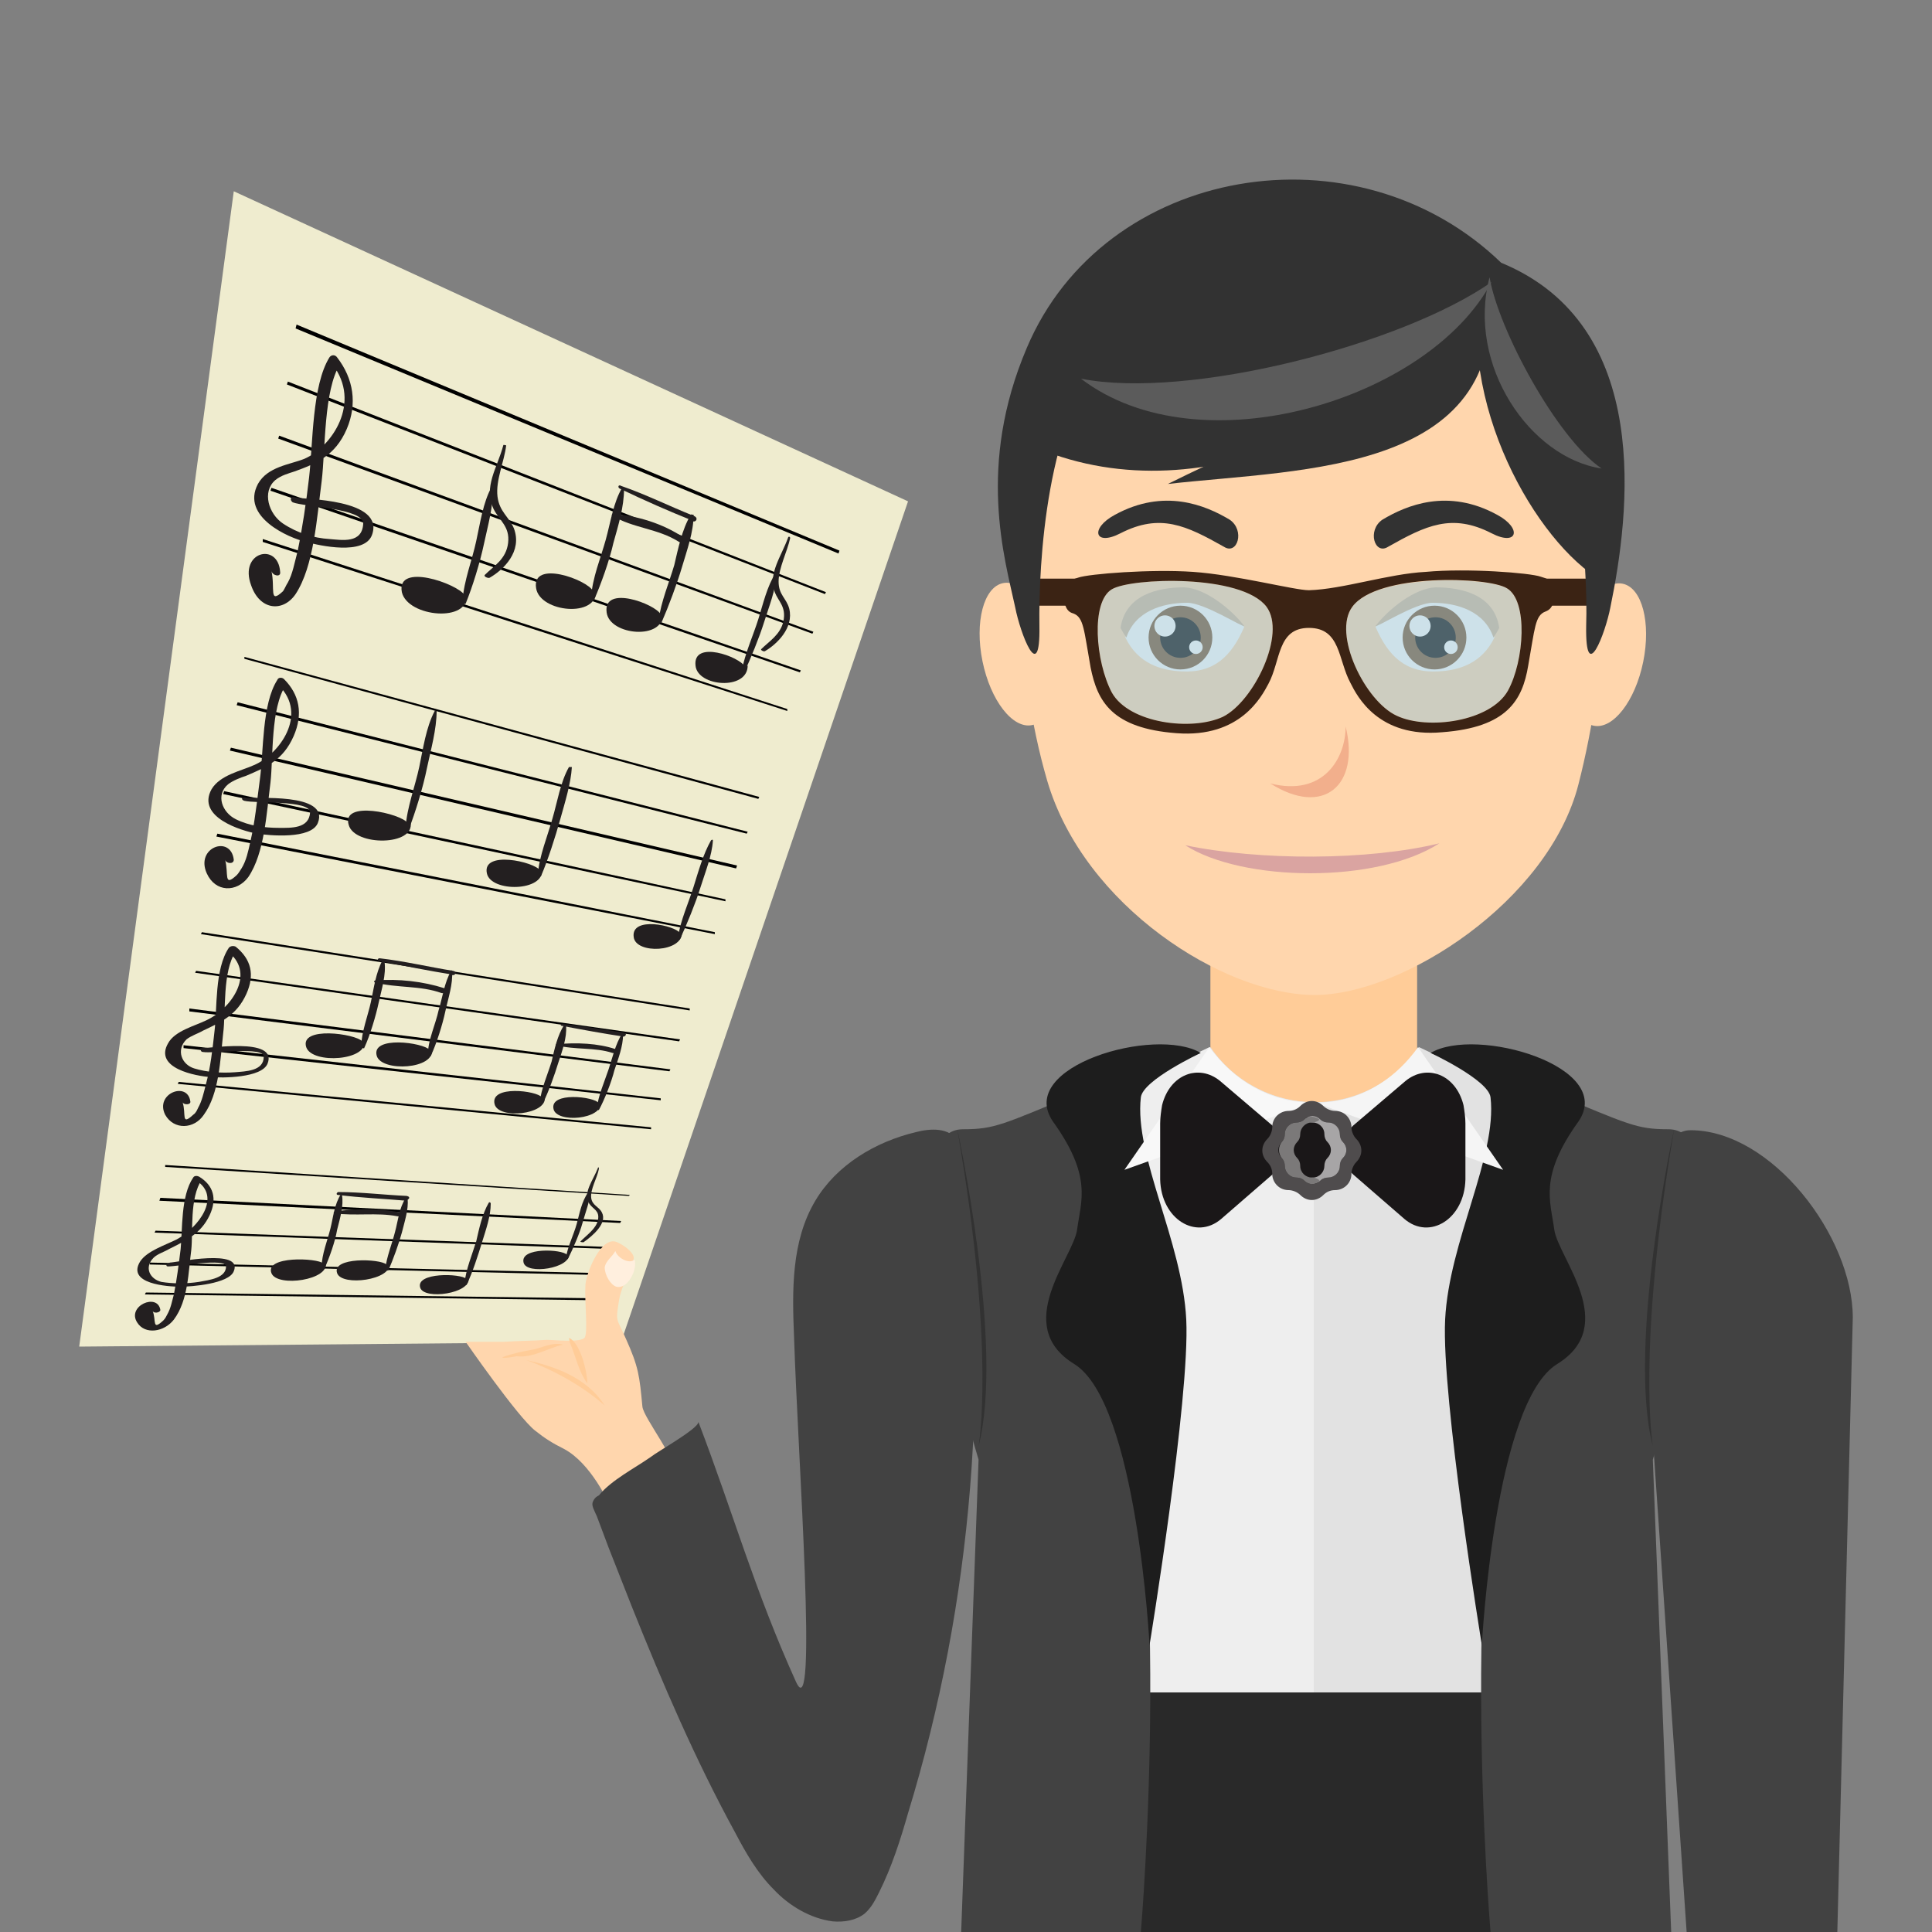 <?xml version="1.0" encoding="utf-8"?>
<!-- Generator: Adobe Illustrator 18.1.1, SVG Export Plug-In . SVG Version: 6.00 Build 0)  -->
<svg version="1.1" xmlns="http://www.w3.org/2000/svg" xmlns:xlink="http://www.w3.org/1999/xlink" x="0px" y="0px" width="200px"
	 height="200px" viewBox="0 0 200 200" enable-background="new 0 0 200 200" xml:space="preserve">
<rect x="0" y="0" width="200" height="200" fill="#808080" stroke="none"/>
<g id="Слой_1">
</g>
<g id="Слой_2">
</g>
<g id="Слой_3">
	<g>
		<g>
			<path fill-rule="evenodd" clip-rule="evenodd" fill="#EFECCF" d="M64.3,138.9l-56.1,0.5l16-119.6L94,51.9L64.3,138.9z"/>
			<g>
				<g>
					<g>
						<line fill-rule="evenodd" clip-rule="evenodd" fill="#EFECCF" x1="30.6" y1="33.9" x2="86.8" y2="57.2"/>
						<path d="M86.8,57.3L30.6,34l0.1-0.4l56.2,23.4L86.8,57.3z"/>
					</g>
					<g>
						<line fill-rule="evenodd" clip-rule="evenodd" fill="#EFECCF" x1="29.7" y1="39.6" x2="85.5" y2="61.4"/>
						<path d="M85.4,61.5L29.7,39.8l0.1-0.3l55.7,21.8L85.4,61.5z"/>
					</g>
					<g>
						<line fill-rule="evenodd" clip-rule="evenodd" fill="#EFECCF" x1="28.9" y1="45.2" x2="84.1" y2="65.5"/>
						<path d="M84.1,65.6L28.8,45.4l0.1-0.3l55.3,20.3L84.1,65.6z"/>
					</g>
					<g>
						<line fill-rule="evenodd" clip-rule="evenodd" fill="#EFECCF" x1="28" y1="50.7" x2="82.8" y2="69.5"/>
						<path d="M82.8,69.6L28,50.8l0.1-0.3l54.8,18.9L82.8,69.6z"/>
					</g>
					<g>
						<line fill-rule="evenodd" clip-rule="evenodd" fill="#EFECCF" x1="27.2" y1="55.9" x2="81.5" y2="73.4"/>
						<path d="M81.5,73.6L27.2,56.1l0-0.3l54.3,17.6L81.5,73.6z"/>
					</g>
				</g>
				<g>
					<g>
						<line fill-rule="evenodd" clip-rule="evenodd" fill="#EFECCF" x1="25.3" y1="68.1" x2="78.6" y2="82.6"/>
						<polygon points="78.5,82.7 25.3,68.2 25.3,68 78.6,82.5 						"/>
					</g>
					<g>
						<line fill-rule="evenodd" clip-rule="evenodd" fill="#EFECCF" x1="24.6" y1="72.9" x2="77.4" y2="86.2"/>
						<polygon points="77.3,86.3 24.5,73 24.6,72.7 77.4,86.1 						"/>
					</g>
					<g>
						<line fill-rule="evenodd" clip-rule="evenodd" fill="#EFECCF" x1="23.8" y1="77.5" x2="76.2" y2="89.7"/>
						<polygon points="76.2,89.9 23.8,77.7 23.9,77.4 76.3,89.6 						"/>
					</g>
					<g>
						<line fill-rule="evenodd" clip-rule="evenodd" fill="#EFECCF" x1="23.1" y1="82" x2="75.1" y2="93.2"/>
						<polygon points="75.1,93.3 23.1,82.2 23.2,81.9 75.1,93.1 						"/>
					</g>
					<g>
						<line fill-rule="evenodd" clip-rule="evenodd" fill="#EFECCF" x1="22.4" y1="86.4" x2="74" y2="96.6"/>
						<polygon points="74,96.7 22.4,86.6 22.5,86.3 74,96.5 						"/>
					</g>
				</g>
				<g>
					<g>
						<line fill-rule="evenodd" clip-rule="evenodd" fill="#EFECCF" x1="20.9" y1="96.6" x2="71.4" y2="104.5"/>
						<polygon points="71.4,104.6 20.8,96.7 20.9,96.5 71.4,104.4 						"/>
					</g>
					<g>
						<line fill-rule="evenodd" clip-rule="evenodd" fill="#EFECCF" x1="20.2" y1="100.6" x2="70.4" y2="107.7"/>
						<polygon points="70.3,107.8 20.2,100.7 20.3,100.5 70.4,107.6 						"/>
					</g>
					<g>
						<line fill-rule="evenodd" clip-rule="evenodd" fill="#EFECCF" x1="19.6" y1="104.5" x2="69.4" y2="110.8"/>
						<polygon points="69.3,110.9 19.6,104.7 19.6,104.4 69.4,110.7 						"/>
					</g>
					<g>
						<line fill-rule="evenodd" clip-rule="evenodd" fill="#EFECCF" x1="19" y1="108.4" x2="68.4" y2="113.8"/>
						<polygon points="68.4,113.9 19,108.5 19,108.2 68.4,113.7 						"/>
					</g>
					<g>
						<line fill-rule="evenodd" clip-rule="evenodd" fill="#EFECCF" x1="18.4" y1="112.1" x2="67.4" y2="116.8"/>
						<polygon points="67.4,116.9 18.4,112.2 18.5,112 67.4,116.7 						"/>
					</g>
				</g>
				<g>
					<g>
						<line fill-rule="evenodd" clip-rule="evenodd" fill="#EFECCF" x1="17.1" y1="120.7" x2="65.1" y2="123.7"/>
						<polygon points="65.1,123.8 17.1,120.8 17.1,120.6 65.2,123.7 						"/>
					</g>
					<g>
						<line fill-rule="evenodd" clip-rule="evenodd" fill="#EFECCF" x1="16.6" y1="124.2" x2="64.2" y2="126.5"/>
						<polygon points="64.2,126.6 16.5,124.3 16.6,124 64.3,126.4 						"/>
					</g>
					<g>
						<line fill-rule="evenodd" clip-rule="evenodd" fill="#EFECCF" x1="16" y1="127.5" x2="63.4" y2="129.2"/>
						<polygon points="63.3,129.3 16,127.6 16.1,127.4 63.4,129.1 						"/>
					</g>
					<g>
						<line fill-rule="evenodd" clip-rule="evenodd" fill="#EFECCF" x1="15.5" y1="130.8" x2="62.5" y2="131.9"/>
						<polygon points="62.5,132 15.5,130.9 15.5,130.7 62.5,131.8 						"/>
					</g>
					<g>
						<line fill-rule="evenodd" clip-rule="evenodd" fill="#EFECCF" x1="15" y1="133.9" x2="61.6" y2="134.5"/>
						<polygon points="61.6,134.6 15,134 15.1,133.8 61.7,134.4 						"/>
					</g>
				</g>
			</g>
			<g>
				<path fill="#231F20" d="M50.9,50.4C50,52,49.7,54.2,49.3,56c-0.4,1.9-1.3,4.2-1.4,6.1c0,0.2,0.3,0.5,0.3,0.4
					c0.7-1.7,1.5-4.3,1.9-6.2c0.4-1.9,1-3.9,0.9-5.8C51.1,50.4,50.9,50.3,50.9,50.4L50.9,50.4z"/>
				<g>
					<path fill-rule="evenodd" clip-rule="evenodd" fill="#231F20" d="M48.1,61.6c-0.8-1.2-7.1-3.4-6.5-0.3c0.6,2.6,7.1,3.2,6.7,0.2
						"/>
				</g>
				<path fill="#231F20" d="M52.1,46.1c-0.6,2.3-2.1,4.3-1,6.6c0.6,1.2,1.7,1.8,1.5,3.5c-0.2,1.7-1.5,2.4-2.4,3.3
					c-0.2,0.2,0.4,0.4,0.5,0.3c1.4-0.8,3.4-2.7,2.5-5.1c-0.5-1.2-1.5-1.7-1.7-3.3c-0.2-1.7,0.7-3.6,0.9-5.3
					C52.3,46.1,52.1,46,52.1,46.1L52.1,46.1z"/>
			</g>
			<g>
				<path fill="#231F20" d="M60.9,123.4c-0.7,1-0.9,2.2-1.2,3.3c-0.3,1.1-1,2.5-1.1,3.5c0,0.1,0.2,0.2,0.2,0.1
					c0.5-1,1.2-2.6,1.5-3.7c0.3-1.1,0.8-2.3,0.8-3.3C61,123.4,60.9,123.4,60.9,123.4L60.9,123.4z"/>
				<g>
					<path fill-rule="evenodd" clip-rule="evenodd" fill="#231F20" d="M58.7,129.9c-0.5-0.6-4.9-0.8-4.5,0.8
						c0.3,1.3,4.9,0.6,4.7-0.9"/>
				</g>
				<path fill="#231F20" d="M61.9,120.9c-0.5,1.3-1.6,2.6-0.9,3.7c0.4,0.6,1.1,0.7,0.9,1.7c-0.2,0.9-1.1,1.5-1.8,2.2
					c-0.1,0.1,0.3,0.1,0.3,0.1c1-0.7,2.5-2,1.9-3.1c-0.3-0.6-1-0.7-1.1-1.5c-0.1-0.9,0.6-2,0.8-3C62,120.8,61.9,120.8,61.9,120.9
					L61.9,120.9z"/>
			</g>
			<g>
				<path fill="#231F20" d="M45,73.6c-0.9,1.7-1.2,3.9-1.6,5.8c-0.4,1.9-1.3,4.3-1.4,6.2c0,0.2,0.3,0.5,0.3,0.3
					c0.7-1.8,1.5-4.4,1.9-6.4c0.4-1.9,1-4,1-5.9C45.2,73.6,45,73.5,45,73.6L45,73.6z"/>
				<g>
					<path fill-rule="evenodd" clip-rule="evenodd" fill="#231F20" d="M42.2,85.2c-0.7-1-6.9-2.4-6.1,0.2c0.6,2.2,6.9,2.2,6.4-0.3"
						/>
				</g>
			</g>
			<g>
				<path fill="#231F20" d="M58.9,79.4c-0.9,1.6-1.2,3.6-1.7,5.3c-0.5,1.8-1.4,4-1.5,5.7c0,0.2,0.2,0.4,0.3,0.3
					c0.7-1.6,1.5-4.1,2-5.9c0.5-1.8,1.1-3.7,1.2-5.4C59.1,79.4,59,79.4,58.9,79.4L58.9,79.4z"/>
				<g>
					<path fill-rule="evenodd" clip-rule="evenodd" fill="#231F20" d="M55.9,90.1c-0.6-0.9-6-2.1-5.5,0.3c0.4,2,6,1.9,5.7-0.4"/>
				</g>
			</g>
			<g>
				<path fill="#231F20" d="M73.6,87c-0.8,1.4-1.3,3.2-1.8,4.8c-0.5,1.6-1.4,3.6-1.6,5.2c0,0.2,0.2,0.4,0.2,0.2
					c0.7-1.5,1.6-3.7,2.1-5.3c0.5-1.6,1.2-3.3,1.3-4.9C73.8,86.9,73.7,86.9,73.6,87L73.6,87z"/>
				<g>
					<path fill-rule="evenodd" clip-rule="evenodd" fill="#231F20" d="M70.4,96.6c-0.5-0.8-5.1-1.8-4.8,0.4c0.2,1.8,5.1,1.6,5-0.5"
						/>
				</g>
			</g>
			<g>
				<path fill="#231F20" d="M50.6,124.5c-0.7,1.2-1,2.7-1.3,4c-0.4,1.3-1.1,3-1.2,4.3c0,0.1,0.2,0.3,0.2,0.2
					c0.6-1.2,1.2-3.1,1.6-4.4c0.4-1.3,0.9-2.7,0.9-4C50.8,124.5,50.7,124.4,50.6,124.5L50.6,124.5z"/>
				<g>
					<path fill-rule="evenodd" clip-rule="evenodd" fill="#231F20" d="M48.3,132.4c-0.6-0.6-5.3-0.7-4.8,0.9c0.4,1.3,5.3,0.6,5-1"/>
				</g>
			</g>
			<g>
				<path fill="#231F20" d="M80.3,59.3c-0.9,1.4-1.3,3.2-1.8,4.8c-0.5,1.6-1.4,3.6-1.7,5.3c0,0.2,0.2,0.4,0.2,0.3
					c0.7-1.5,1.6-3.7,2.1-5.3c0.5-1.6,1.2-3.3,1.3-5C80.4,59.3,80.3,59.2,80.3,59.3L80.3,59.3z"/>
				<g>
					<path fill-rule="evenodd" clip-rule="evenodd" fill="#231F20" d="M77.1,69c-0.5-1-5.4-2.8-5.1-0.1c0.2,2.2,5.4,2.6,5.4,0"/>
				</g>
				<path fill="#231F20" d="M81.6,55.6c-0.7,2-2.1,3.7-1.4,5.7c0.4,1,1.2,1.5,0.9,3c-0.3,1.4-1.5,2.1-2.3,2.9
					c-0.1,0.1,0.3,0.3,0.4,0.2c1.2-0.7,3-2.4,2.5-4.4c-0.3-1.1-1.1-1.4-1.1-2.8c0-1.4,0.9-3.1,1.2-4.5
					C81.8,55.6,81.7,55.5,81.6,55.6L81.6,55.6z"/>
			</g>
			<path fill="#231F20" d="M30.3,52c1.3,0.5,7.3,0.6,7.3,2.2c-0.1,2.1-2.2,1.7-3.5,1.6c-1.6-0.1-3.3-0.6-4.8-1.6
				c-1.5-1-2.2-3.3-0.8-4.5c0.6-0.5,1.4-0.7,2-0.9c2.2-0.8,4.2-1.6,5.4-4.4c1.1-2.6,0.7-5.2-1-7.4c-0.2-0.3-0.6-0.3-0.8,0
				c-1.8,2.9-1.7,8.9-2.1,12.4c-0.3,2.6-0.7,5.3-1.2,7.7c-0.3,1.1-0.5,2.3-1,3.2c-0.2,0.3-0.3,0.6-0.5,0.9c-1.5,1.4-0.8-0.3-1.2-2.1
				c0.1,0.5,1,0.7,0.9,0.1c-0.2-3.1-4.3-2.1-3,1.4c0.9,2.6,3.3,2.8,4.6,0.9c1.9-2.9,2.2-7.9,2.7-11.7c0.4-3.3,0.2-9.4,1.9-12.1
				c-0.3,0-0.5,0-0.8,0c3.1,4-0.1,8.6-2.9,9.8c-1.5,0.6-3.8,0.8-4.8,2.6c-1.8,3.4,3.2,5.6,5,6c1.4,0.4,6,1.4,6.8-0.7
				c1.4-3.8-7.2-3.7-7.9-3.9C30,51.3,30,51.8,30.3,52L30.3,52z"/>
			<path fill="#231F20" d="M25.3,82.9c1.2,0.3,6.8-0.1,6.8,1.2c-0.1,1.7-2,1.6-3.2,1.6c-1.5,0-3.1-0.2-4.5-0.9
				c-1.4-0.7-2.1-2.5-0.8-3.6c0.5-0.4,1.3-0.7,1.9-0.9c2.1-0.9,3.8-1.6,4.9-4.1c1-2.3,0.6-4.3-1-5.9c-0.2-0.2-0.6-0.2-0.7,0.1
				c-1.6,2.5-1.4,7.4-1.8,10.3c-0.3,2.2-0.5,4.4-1,6.5c-0.2,0.9-0.4,1.9-0.9,2.7c-0.2,0.3-0.3,0.5-0.5,0.7c-1.4,1.3-0.8-0.2-1.2-1.6
				c0.1,0.4,0.9,0.5,0.9,0c-0.3-2.6-4-1.3-2.8,1.4c0.9,2,3.1,2,4.3,0.4c1.7-2.5,1.9-6.7,2.3-9.8c0.3-2.7,0-7.7,1.6-10.1
				c-0.2,0-0.5,0-0.7,0.1c3,3,0,7.1-2.6,8.2c-1.3,0.6-3.5,1-4.4,2.5c-1.6,2.9,3.1,4.3,4.7,4.6c1.3,0.2,5.6,0.6,6.3-1.1
				c1.3-3.2-6.7-2.5-7.4-2.6C25,82.4,24.9,82.8,25.3,82.9L25.3,82.9z"/>
			<path fill="#231F20" d="M21,108.9c1.1,0.2,6.4-0.6,6.3,0.5c0,1.5-1.9,1.5-3,1.6c-1.4,0.1-2.9,0-4.2-0.4c-1.3-0.4-1.9-1.9-0.8-3
				c0.5-0.4,1.2-0.6,1.7-0.9c1.9-0.9,3.5-1.6,4.5-3.8c0.9-2,0.5-3.6-1.1-4.9c-0.2-0.1-0.5-0.1-0.7,0.1c-1.5,2.2-1.2,6.3-1.5,8.7
				c-0.2,1.8-0.4,3.7-0.9,5.5c-0.2,0.8-0.4,1.7-0.8,2.4c-0.1,0.2-0.2,0.5-0.5,0.7c-1.3,1.2-0.7-0.1-1.1-1.3c0.1,0.3,0.9,0.3,0.8-0.1
				c-0.3-2.1-3.7-0.8-2.6,1.4c0.9,1.6,3,1.5,4,0c1.6-2.2,1.7-5.7,2-8.4c0.3-2.3-0.1-6.4,1.3-8.5c-0.2,0-0.4,0.1-0.7,0.1
				c2.8,2.3,0.1,5.9-2.3,7c-1.2,0.6-3.3,1.1-4,2.4c-1.5,2.6,2.9,3.4,4.4,3.5c1.2,0.1,5.3,0.1,5.9-1.4c1.1-2.8-6.3-1.5-7-1.6
				C20.8,108.5,20.7,108.9,21,108.9L21,108.9z"/>
			<path fill="#231F20" d="M17.4,131.1c1,0,6-0.9,6,0c0,1.2-1.7,1.4-2.8,1.6c-1.3,0.2-2.7,0.2-3.9,0c-1.2-0.3-1.8-1.5-0.8-2.5
				c0.4-0.4,1.1-0.6,1.6-0.9c1.8-0.9,3.3-1.6,4.2-3.5c0.8-1.7,0.4-3.1-1.1-4c-0.2-0.1-0.5-0.1-0.6,0.1c-1.3,1.9-1.1,5.4-1.3,7.4
				c-0.2,1.6-0.4,3.2-0.7,4.7c-0.2,0.7-0.3,1.4-0.7,2.1c-0.1,0.2-0.2,0.4-0.4,0.6c-1.2,1.1-0.7,0-1.1-1c0.1,0.3,0.8,0.2,0.8-0.1
				c-0.3-1.8-3.5-0.4-2.4,1.3c0.8,1.3,2.8,1,3.8-0.3c1.5-2,1.5-5,1.8-7.2c0.2-1.9-0.2-5.4,1.1-7.3c-0.2,0-0.4,0.1-0.6,0.1
				c2.7,1.7,0.2,4.9-2,6.1c-1.2,0.6-3.1,1.2-3.8,2.3c-1.4,2.3,2.8,2.6,4.2,2.6c1.1,0,5-0.3,5.5-1.6c1-2.4-6-0.9-6.6-0.9
				C17.2,130.8,17.1,131.1,17.4,131.1L17.4,131.1z"/>
			<g>
				<path fill="#231F20" d="M64.4,50.5c-0.9,1.5-1.2,3.6-1.7,5.4c-0.5,1.8-1.4,4-1.5,5.9c0,0.2,0.2,0.5,0.3,0.3
					c0.7-1.6,1.6-4.1,2-5.9c0.5-1.8,1.1-3.7,1.1-5.6C64.7,50.5,64.5,50.4,64.4,50.5L64.4,50.5z"/>
				<g>
					<path fill-rule="evenodd" clip-rule="evenodd" fill="#231F20" d="M61.4,61.2c-0.6-1.2-6.4-3.3-5.9-0.3c0.4,2.5,6.4,3.1,6.2,0.2
						"/>
				</g>
				<path fill="#231F20" d="M71.5,53.3c-0.9,1.5-1.3,3.5-1.7,5.2c-0.5,1.7-1.4,3.9-1.6,5.6c0,0.2,0.2,0.5,0.3,0.3
					c0.7-1.6,1.6-4,2.1-5.7c0.5-1.7,1.2-3.6,1.2-5.4C71.7,53.3,71.5,53.2,71.5,53.3L71.5,53.3z"/>
				<g>
					<path fill-rule="evenodd" clip-rule="evenodd" fill="#231F20" d="M68.4,63.6c-0.6-1.1-6-3.1-5.6-0.2c0.3,2.4,6,2.9,5.8,0.1"/>
				</g>
				<g>
					<path fill-rule="evenodd" clip-rule="evenodd" fill="#231F20" d="M64.2,50.4c2.6,1,5,2.2,7.5,3.2c-0.1,0-0.2-0.1-0.3-0.1"/>
					<path fill="#231F20" d="M64.2,50.6c2.5,1.2,5,2.3,7.5,3.3c0-0.2,0-0.4,0.1-0.6c-0.1,0-0.2,0-0.3,0c-0.2,0-0.3,0.2-0.1,0.4
						c0.1,0.1,0.2,0.1,0.2,0.2c0.4,0.3,0.8-0.3,0.2-0.5c-2.5-1-4.9-2.2-7.5-3.1C64,50.1,63.9,50.5,64.2,50.6L64.2,50.6z"/>
				</g>
				<g>
					<path fill-rule="evenodd" clip-rule="evenodd" fill="#231F20" d="M63.5,53.3c2.3,0.8,4.9,1.1,7,2.5"/>
					<path fill="#231F20" d="M63.4,53.4c2.2,1.3,4.7,1.3,6.9,2.7c0.3,0.2,0.8-0.3,0.4-0.5c-2.1-1.4-4.7-2.2-7.2-2.4
						C63.3,53.2,63.3,53.4,63.4,53.4L63.4,53.4z"/>
				</g>
			</g>
			<g>
				<path fill="#231F20" d="M35.3,123.6c-0.7,1.1-0.8,2.4-1.1,3.6c-0.3,1.2-0.9,2.7-0.9,3.9c0,0.1,0.2,0.3,0.3,0.2
					c0.5-1.1,1.1-2.8,1.3-4c0.3-1.2,0.7-2.5,0.5-3.6C35.5,123.5,35.3,123.5,35.3,123.6L35.3,123.6z"/>
				<g>
					<path fill-rule="evenodd" clip-rule="evenodd" fill="#231F20" d="M33.5,130.8c-0.7-0.6-6.1-0.8-5.4,1c0.6,1.5,6.1,0.7,5.6-1.1"
						/>
				</g>
				<path fill="#231F20" d="M42,124c-0.7,1.1-0.8,2.4-1.1,3.5c-0.3,1.2-0.9,2.7-1,3.8c0,0.1,0.2,0.3,0.3,0.2
					c0.5-1.1,1.1-2.8,1.4-3.9c0.3-1.2,0.7-2.4,0.6-3.5C42.1,123.9,42,123.9,42,124L42,124z"/>
				<g>
					<path fill-rule="evenodd" clip-rule="evenodd" fill="#231F20" d="M40,130.9c-0.6-0.6-5.7-0.8-5.1,0.9c0.5,1.4,5.7,0.7,5.4-1"/>
				</g>
				<g>
					<path fill-rule="evenodd" clip-rule="evenodd" fill="#231F20" d="M35.1,123.6c2.4,0.1,4.8,0.4,7.1,0.5c-0.1,0-0.2,0-0.3,0"/>
					<path fill="#231F20" d="M35,123.7c2.4,0.3,4.8,0.4,7.1,0.6c0-0.1,0-0.2,0-0.4c-0.1,0-0.2,0-0.3,0c-0.2,0-0.3,0.2-0.1,0.2
						c0.1,0,0.2,0,0.2,0.1c0.4,0.1,0.7-0.3,0.2-0.4c-2.3-0.1-4.7-0.4-7.1-0.4C34.8,123.5,34.8,123.7,35,123.7L35,123.7z"/>
				</g>
				<g>
					<path fill-rule="evenodd" clip-rule="evenodd" fill="#231F20" d="M34.6,125.5c2.2,0,4.6-0.3,6.6,0.2"/>
					<path fill="#231F20" d="M34.6,125.6c2.2,0.3,4.4-0.1,6.5,0.3c0.3,0.1,0.7-0.3,0.3-0.4c-2-0.4-4.5-0.4-6.7-0.1
						C34.5,125.5,34.5,125.6,34.6,125.6L34.6,125.6z"/>
				</g>
			</g>
			<g>
				<path fill="#231F20" d="M39.6,99.4c-0.7,1.3-0.9,2.9-1.2,4.3c-0.3,1.4-1,3.2-1,4.6c0,0.1,0.3,0.3,0.3,0.2
					c0.6-1.3,1.2-3.3,1.5-4.7c0.3-1.4,0.8-2.9,0.6-4.3C39.8,99.3,39.6,99.3,39.6,99.4L39.6,99.4z"/>
				<g>
					<path fill-rule="evenodd" clip-rule="evenodd" fill="#231F20" d="M37.5,107.8c-0.7-0.8-6.5-1.6-5.8,0.6c0.6,1.8,6.5,1.4,6-0.7"
						/>
				</g>
				<path fill="#231F20" d="M46.7,100.5c-0.7,1.2-0.9,2.8-1.3,4.1c-0.3,1.4-1.1,3.1-1.1,4.5c0,0.1,0.2,0.3,0.3,0.2
					c0.6-1.3,1.2-3.2,1.5-4.6c0.3-1.4,0.8-2.8,0.7-4.2C46.9,100.5,46.7,100.4,46.7,100.5L46.7,100.5z"/>
				<g>
					<path fill-rule="evenodd" clip-rule="evenodd" fill="#231F20" d="M44.5,108.7c-0.7-0.8-6.1-1.5-5.5,0.6
						c0.5,1.7,6.1,1.4,5.7-0.7"/>
				</g>
				<g>
					<path fill-rule="evenodd" clip-rule="evenodd" fill="#231F20" d="M39.3,99.4c2.6,0.4,5.1,0.9,7.6,1.3c-0.1,0-0.2,0-0.3,0"/>
					<path fill="#231F20" d="M39.3,99.5c2.6,0.5,5.1,1,7.6,1.4c0-0.1,0-0.3,0-0.4c-0.1,0-0.2,0-0.3,0c-0.2,0-0.3,0.2-0.1,0.3
						c0.1,0,0.2,0.1,0.2,0.1c0.4,0.2,0.7-0.3,0.2-0.4c-2.5-0.4-5-1-7.6-1.3C39.1,99.2,39,99.4,39.3,99.5L39.3,99.5z"/>
				</g>
				<g>
					<path fill-rule="evenodd" clip-rule="evenodd" fill="#231F20" d="M38.8,101.6c2.3,0.3,4.9,0.1,7,0.9"/>
					<path fill="#231F20" d="M38.8,101.7c2.3,0.6,4.7,0.3,6.9,1.1c0.3,0.1,0.7-0.3,0.3-0.5c-2.2-0.7-4.7-1-7.2-0.8
						C38.7,101.6,38.7,101.7,38.8,101.7L38.8,101.7z"/>
				</g>
			</g>
			<g>
				<path fill="#231F20" d="M58.4,106.1c-0.7,1.1-1,2.5-1.3,3.8c-0.4,1.3-1.1,2.9-1.2,4.1c0,0.1,0.2,0.3,0.3,0.2
					c0.6-1.2,1.2-2.9,1.6-4.2c0.4-1.2,0.9-2.6,0.8-3.8C58.6,106.1,58.5,106.1,58.4,106.1L58.4,106.1z"/>
				<g>
					<path fill-rule="evenodd" clip-rule="evenodd" fill="#231F20" d="M56.1,113.6c-0.5-0.7-5.4-1.3-4.9,0.7
						c0.4,1.6,5.4,1.1,5.2-0.7"/>
				</g>
				<path fill="#231F20" d="M64.4,107c-0.7,1.1-1,2.5-1.4,3.7c-0.4,1.2-1.1,2.8-1.2,4c0,0.1,0.2,0.3,0.2,0.2
					c0.6-1.1,1.3-2.9,1.6-4.1c0.4-1.2,0.9-2.5,0.9-3.7C64.6,106.9,64.4,106.9,64.4,107L64.4,107z"/>
				<g>
					<path fill-rule="evenodd" clip-rule="evenodd" fill="#231F20" d="M62,114.2c-0.5-0.7-5.1-1.2-4.7,0.6c0.3,1.5,5.1,1.1,4.9-0.7"
						/>
				</g>
				<g>
					<path fill-rule="evenodd" clip-rule="evenodd" fill="#231F20" d="M58.2,106.1c2.2,0.3,4.3,0.7,6.4,1c-0.1,0-0.2,0-0.2,0"/>
					<path fill="#231F20" d="M58.2,106.2c2.1,0.4,4.3,0.8,6.3,1.1c0-0.1,0-0.3,0-0.4c-0.1,0-0.2,0-0.2,0c-0.2,0-0.3,0.2-0.1,0.3
						c0.1,0,0.1,0.1,0.2,0.1c0.3,0.1,0.6-0.3,0.2-0.4c-2.1-0.3-4.2-0.7-6.4-0.9C58,106,58,106.2,58.2,106.2L58.2,106.2z"/>
				</g>
				<g>
					<path fill-rule="evenodd" clip-rule="evenodd" fill="#231F20" d="M57.7,108.1c1.9,0.2,4.1,0,5.9,0.7"/>
					<path fill="#231F20" d="M57.6,108.2c1.9,0.5,4,0.2,5.8,0.8c0.3,0.1,0.7-0.3,0.3-0.4c-1.8-0.6-4-0.7-6.1-0.5
						C57.5,108.1,57.5,108.2,57.6,108.2L57.6,108.2z"/>
				</g>
			</g>
		</g>
		<g>
			<path fill-rule="evenodd" clip-rule="evenodd" fill="#FFD6AD" d="M55.4,148.1c-1.8-1.4-7.2-9.2-7.2-9.2s3.7,0,4,0
				c1.5-0.1,3-0.1,4.4-0.2c0.7,0,3.4,0.3,3.9-0.2c0.4-0.4,0-3.9,0.1-5.4c0-1.1,1.6-5.3,3.3-4.5c0.9,0.4,1.8,1.2,1.7,1.7
				c-0.4,1.6-1.2,2.6-1.5,4.2c-0.4,2.5-0.3,1.8,0.7,4.1c1.3,2.9,1.4,3.8,1.7,7c0.1,1.2,4,6,3,6.7c-0.8,0.5-6.5,3.3-6.5,3.3
				s-1.8-4.1-4.6-5.6C57.2,149.4,56.4,148.9,55.4,148.1z"/>
			<path fill-rule="evenodd" clip-rule="evenodd" fill="#FFEFDE" d="M65.7,130.4c-0.6,0.5-1.8-0.2-2-0.9c-0.3,0.6-1,1-1.1,1.7
				c0,0.8,0.6,1.8,1.2,2C65,133.5,66,131.4,65.7,130.4z"/>
			<g>
				<path fill-rule="evenodd" clip-rule="evenodd" fill="#FFCC98" d="M54.5,140.8c2.7,0.6,6.2,1.7,8.1,4.7
					C60.1,143.3,57,141.7,54.5,140.8z"/>
				<path fill-rule="evenodd" clip-rule="evenodd" fill="#FFCC98" d="M59,139c0.6,1.4,0.9,3,1.8,4.2c0-1.1-0.7-4.2-1.9-4.7"/>
				<path fill-rule="evenodd" clip-rule="evenodd" fill="#FFCC98" d="M53.5,140.4c1.7,0.2,3.3-0.9,4.8-1.2c-1.1-0.3-2.1,0.3-3.1,0.5
					c-1.1,0.2-2.1,0.4-3.2,0.8C52.1,140.6,52.3,140.6,53.5,140.4z"/>
			</g>
		</g>
		<g>
			<g>
				<path fill-rule="evenodd" clip-rule="evenodd" fill="#FFCC98" d="M125.3,84.8h21.4v41.6c0,5.9-4.8,10.7-10.7,10.7h0
					c-5.9,0-10.7-4.8-10.7-10.7V84.8z"/>
				<path fill-rule="evenodd" clip-rule="evenodd" fill="#FFD6AD" d="M136.1,21.1c31.1-0.2,33.4,36.3,27.3,60.1
					c-3.1,12.1-18.2,21.8-27.3,21.8c-9.4,0-23.9-9.2-27.7-22.2C101.6,57.4,106.4,21.3,136.1,21.1z"/>
				<g>
					<g>
						<path fill-rule="evenodd" clip-rule="evenodd" fill="#FFFFFF" d="M116.5,66c0.5-3.4,4.7-3.9,7.4-3.8c2.2,0,3.5,1.1,4.9,2.7
							c-1.3,3-3.1,4.8-6.5,4.6C120.2,69.4,117.8,68.7,116.5,66z"/>
						<path fill-rule="evenodd" clip-rule="evenodd" fill="#D3B495" d="M122.9,62.4c1.8,0,5.8,2.6,5.9,2.4c-1.3-1.7-4-3.9-6.2-4
							c-2.8,0-6.1,0.8-6.6,4.2c0.2,0.4,0.4,0.7,0.6,1C117.5,63.3,120.3,62.4,122.9,62.4z"/>
						<g>
							<circle fill-rule="evenodd" clip-rule="evenodd" fill="#754C28" cx="122.2" cy="66" r="3.3"/>
							<circle fill-rule="evenodd" clip-rule="evenodd" cx="122.2" cy="66" r="2.1"/>
							<circle fill-rule="evenodd" clip-rule="evenodd" fill="#FFFFFF" cx="120.6" cy="64.8" r="1.1"/>
							<circle fill-rule="evenodd" clip-rule="evenodd" fill="#FFFFFF" cx="123.8" cy="67" r="0.7"/>
						</g>
					</g>
					<g>
						<path fill-rule="evenodd" clip-rule="evenodd" fill="#FFFFFF" d="M154.7,66c-0.5-3.4-4.7-3.9-7.4-3.8c-2.2,0-3.5,1.1-4.9,2.7
							c1.3,3,3.1,4.8,6.5,4.6C151,69.4,153.4,68.7,154.7,66z"/>
						<path fill-rule="evenodd" clip-rule="evenodd" fill="#D3B495" d="M148.3,62.4c-1.8,0-5.8,2.6-5.9,2.4c1.3-1.7,4-3.9,6.2-4
							c2.8,0,6.1,0.8,6.6,4.2c-0.2,0.4-0.4,0.7-0.6,1C153.7,63.3,150.9,62.4,148.3,62.4z"/>
						<g>
							<circle fill-rule="evenodd" clip-rule="evenodd" fill="#754C28" cx="148.5" cy="66" r="3.3"/>
							<circle fill-rule="evenodd" clip-rule="evenodd" cx="148.6" cy="66" r="2.1"/>
							<circle fill-rule="evenodd" clip-rule="evenodd" fill="#FFFFFF" cx="147" cy="64.8" r="1.1"/>
							<circle fill-rule="evenodd" clip-rule="evenodd" fill="#FFFFFF" cx="150.2" cy="67" r="0.7"/>
						</g>
					</g>
				</g>
				<path opacity="0.5" fill-rule="evenodd" clip-rule="evenodd" fill="#9DC4D4" d="M156,60.9c-2-1.2-13.5-1.5-16,1.9
					c-2.1,2.9,1.3,9.8,4.6,11.3c3.2,1.5,9.7,0.6,11.5-2.6C157.8,68.4,158.2,62.2,156,60.9z"/>
				<path opacity="0.5" fill-rule="evenodd" clip-rule="evenodd" fill="#9DC4D4" d="M115.1,61c2-1.2,13.4-1.6,16,1.8
					c2.1,2.8-1.3,9.8-4.5,11.4c-3.2,1.5-9.7,0.7-11.5-2.5C113.4,68.5,112.9,62.3,115.1,61z"/>
				<path fill-rule="evenodd" clip-rule="evenodd" fill="#DAA4A1" d="M149,87.3c-7.4,1.8-18.6,1.8-26.3,0.2
					C128.6,91.3,142.5,91.5,149,87.3z"/>
				<path fill-rule="evenodd" clip-rule="evenodd" fill="#F2AF8C" d="M131.5,81.1c5.5,1.4,7.8-2.6,7.8-5.9
					C140.8,81.3,137,84.6,131.5,81.1z"/>
				<path fill-rule="evenodd" clip-rule="evenodd" fill="#323232" d="M143.1,53.8c2.5-1.5,6.8-3.3,11.9-0.5c2.6,1.4,2.1,3.3-0.6,1.9
					c-4.1-2.1-6.8-0.8-10.7,1.4C142.3,57.5,141.5,54.9,143.1,53.8z"/>
				<path fill-rule="evenodd" clip-rule="evenodd" fill="#323232" d="M127.3,53.8c-2.5-1.5-6.8-3.3-11.9-0.5
					c-2.6,1.4-2.1,3.3,0.6,1.9c4.1-2.1,6.8-0.8,10.7,1.4C128.1,57.5,128.9,54.9,127.3,53.8z"/>
				<g>
					
						<ellipse transform="matrix(-0.2 -0.98 0.98 -0.2 59.969 184.566)" fill-rule="evenodd" clip-rule="evenodd" fill="#FFD6AD" cx="105.4" cy="67.8" rx="7.5" ry="3.7"/>
					
						<ellipse transform="matrix(0.2 -0.98 0.98 0.2 66.753 217.288)" fill-rule="evenodd" clip-rule="evenodd" fill="#FFD6AD" cx="166.4" cy="67.8" rx="7.5" ry="3.7"/>
				</g>
				<rect x="159.4" y="59.9" fill-rule="evenodd" clip-rule="evenodd" fill="#3B2314" width="6" height="2.8"/>
				<rect x="106.2" y="59.9" fill-rule="evenodd" clip-rule="evenodd" fill="#3B2314" width="6" height="2.8"/>
				<path fill-rule="evenodd" clip-rule="evenodd" fill="#323232" d="M105.1,62.9c0.5,2.6,2.6,8.2,2.5,1.9c-0.1-6.3,0.7-22,7.2-28.5
					c6.5-6.5,14.1-2.8,20.9-2.8c0.1,0,0.1,0,0.2,0c0.1,0,0.1,0,0.2,0c6.8,0,14.3-3.8,20.9,2.8c6.5,6.5,7.4,22.3,7.2,28.5
					c-0.1,6.3,2,0.7,2.5-1.9c2-9.7,4.5-29.2-11.3-35.7c-15-14.5-41.1-10.1-49.1,8.8C101.1,48.2,104,57.8,105.1,62.9z"/>
				<path fill-rule="evenodd" clip-rule="evenodd" fill="#323232" d="M154.1,28.9c2.7,20.2-19.2,19.6-33.2,21.2
					C131.1,45,150.4,37.3,154.1,28.9z"/>
				<path fill-rule="evenodd" clip-rule="evenodd" fill="#323232" d="M153.5,27.6c-3.6,18.2-22.1,24.1-46,18.9
					C128.4,44.5,141,38.1,153.5,27.6z"/>
				<path fill-rule="evenodd" clip-rule="evenodd" fill="#323232" d="M154.1,30.3c-9,12.3-29.1,23.4-46.7,16.1
					C119.1,19.1,139.2,19,154.1,30.3z"/>
				<path fill-rule="evenodd" clip-rule="evenodd" fill="#323232" d="M153.4,28.5c-2.8,13.2,5.7,27.7,12.4,31.6
					C165.8,40.9,157.9,32.3,153.4,28.5z"/>
				<path fill-rule="evenodd" clip-rule="evenodd" fill="#3B2314" d="M135.5,61.1c-1.5,0-7.6-1.6-12-1.9c-4.3-0.3-10.8,0.2-11.9,0.6
					c-1.3,0.4-1.4,0.5-1.4,1.6c-0.1,1,0.1,1.9,0.9,2.1c1.1,0.4,1.1,1.7,1.8,5.6c0.7,3.5,2.2,6.3,8.9,6.8c6.6,0.5,8.8-3.8,9.5-5.1
					c1.3-2.4,0.9-5.8,4.2-5.8c3.3,0,3,3.3,4.3,5.7c0.7,1.4,2.9,5.7,9.5,5.1c6.7-0.5,8.3-3.3,8.9-6.9c0.7-3.9,0.7-5.2,1.8-5.6
					c0.8-0.3,0.9-1.1,0.9-2.1c-0.1-1-0.1-1.1-1.4-1.5c-1.1-0.4-7.6-0.9-11.9-0.5C143.7,59.4,139,61,135.5,61.1L135.5,61.1z
					 M115.1,61c2-1.2,13.4-1.6,16,1.8c2.1,2.8-1.3,9.8-4.5,11.4c-3.2,1.5-9.7,0.7-11.5-2.5C113.4,68.5,112.9,62.3,115.1,61L115.1,61
					z M156,60.9c2.2,1.3,1.8,7.5,0.1,10.6c-1.8,3.2-8.3,4.1-11.5,2.6c-3.3-1.5-6.7-8.5-4.6-11.3C142.6,59.3,154.1,59.7,156,60.9z"/>
				<path fill-rule="evenodd" clip-rule="evenodd" fill="#5B5B5B" d="M154.4,29.2c-6.5,12.2-30.2,19.4-42.5,10
					C123,41.4,145.1,35.7,154.4,29.2z"/>
				<path fill-rule="evenodd" clip-rule="evenodd" fill="#5B5B5B" d="M154.2,28.7c-2.4,9.1,4.2,18.7,11.6,19.8
					C161.2,45.4,155.1,34.1,154.2,28.7z"/>
			</g>
			<g>
				<g>
					<g>
						<path fill-rule="evenodd" clip-rule="evenodd" fill="#E2E2E2" d="M146.9,108.4c-2.4,3.4-6.3,5.7-10.8,5.7s-8.5-2.3-10.8-5.7
							l-15.2,7.3l5.9,75.4h40.3l5.8-75.5L146.9,108.4z"/>
					</g>
					<g>
						<path fill-rule="evenodd" clip-rule="evenodd" fill="#EEEEEE" d="M125.2,108.4l-15.2,7.3l5.9,75.4H136v-77
							C131.5,114.1,127.6,111.8,125.2,108.4z"/>
					</g>
				</g>
			</g>
			<rect x="115.9" y="175.2" fill-rule="evenodd" clip-rule="evenodd" fill="#292929" width="40.3" height="24.8"/>
			<g>
				<g>
					<path fill-rule="evenodd" clip-rule="evenodd" fill="#424242" d="M154.3,200c0,0-3.7-43,3.3-64.4s-9.5-26.6-9.5-26.6
						s4.5,0.8,12.5,4.1c8,3.3,8.8,3.8,12.1,3.8c8.8,0-1.6,34.2-1.6,34.2l1.9,48.9H154.3z"/>
					<path fill-rule="evenodd" clip-rule="evenodd" fill="#1D1D1D" d="M148.1,109c0,0,6,2.8,6.2,4.6c0.7,6.1-4.3,14.9-4.7,23
						c-0.4,8.1,3.8,33.7,3.8,33.7s1.3-25.1,7.8-29.1s0.1-11-0.3-13.9c-0.4-3-1.6-5.5,2.5-11.2C167.3,110.4,152.8,106.2,148.1,109z"
						/>
					<path fill-rule="evenodd" clip-rule="evenodd" fill="#424242" d="M190.2,200h-15.6l-3.5-51.1l1.5-29.6c0.1-1.3,1.1-2.3,2.4-2.3
						h0c8.4,0,16.8,11,16.8,19.4L190.2,200z"/>
					<path fill-rule="evenodd" clip-rule="evenodd" fill="#323232" d="M173.3,116.9c0,0-4.9,22.4-2.2,32.8
						C171.1,149.7,169.4,140,173.3,116.9z"/>
				</g>
				<g>
					<path fill-rule="evenodd" clip-rule="evenodd" fill="#424242" d="M118.1,200c0,0,3.7-43-3.3-64.4c-7-21.4,9.5-26.6,9.5-26.6
						s-4.5,0.8-12.5,4.1c-8,3.3-8.8,3.8-12.1,3.8c-8.8,0,1.6,34.2,1.6,34.2L99.5,200H118.1z"/>
					<path fill-rule="evenodd" clip-rule="evenodd" fill="#1D1D1D" d="M124.3,109c0,0-6,2.8-6.2,4.6c-0.7,6.1,4.3,14.9,4.7,23
						c0.4,8.1-3.8,33.7-3.8,33.7s-1.3-25.1-7.8-29.1s-0.1-11,0.3-13.9c0.4-3,1.6-5.5-2.5-11.2C105.1,110.4,119.6,106.2,124.3,109z"
						/>
					<path fill-rule="evenodd" clip-rule="evenodd" fill="#424242" d="M61.4,155.4c-0.2,0.4,0,0.7,0.4,1.6c0.4,1.1,0.8,2.1,1.2,3.2
						c0.8,2,1.6,4.1,2.4,6.1c3.2,8,6.6,15.9,10.7,23.4c1.1,2.1,2.3,4.2,4,5.9c1.6,1.7,3.8,3,6.1,3.3c1.2,0.1,2.4-0.1,3.3-0.8
						c0.7-0.6,1.1-1.4,1.5-2.2c1.3-2.6,2.2-5.4,3-8.2c6.7-21.9,8.6-45.3,5.5-68.1c-0.1-0.5-0.2-1.1-0.4-1.5
						c-0.8-1.4-2.8-1.3-4.3-0.9c-4.2,1-8.2,3.4-10.4,7.1c-2.5,4.2-2.4,9.3-2.2,14.1c0.4,12.6,2.5,40.8,0.2,35.7
						c-4.3-9.5-6.4-17.2-10.1-26.9c0,0.7-4.3,3.1-4.9,3.6c-1.7,1.2-4.1,2.4-5.4,4C61.6,155,61.5,155.2,61.4,155.4z"/>
					<path fill-rule="evenodd" clip-rule="evenodd" fill="#323232" d="M99.1,116.9c0,0,4.9,22.4,2.2,32.8
						C101.3,149.7,103.1,140,99.1,116.9z"/>
				</g>
			</g>
			<g>
				<path fill-rule="evenodd" clip-rule="evenodd" fill="#F8F8F8" d="M125.2,108.4l-8.8,12.7l19.6-7
					C136,114.1,129.9,114.8,125.2,108.4z"/>
				<path fill-rule="evenodd" clip-rule="evenodd" fill="#F5F5F5" d="M146.8,108.4l8.8,12.7l-19.6-7
					C136,114.1,142.2,114.8,146.8,108.4z"/>
			</g>
			<g>
				<path fill-rule="evenodd" clip-rule="evenodd" fill="#1A1718" d="M126.4,126.2c-2.6,2.2-6.2,0-6.3-4.1c0,0,0-0.1,0-0.1v-5.7
					c0-0.6,0.1-1.3,0.2-1.9c0.8-3.2,3.8-4.3,6-2.5l5.4,4.6c1.4,1.2,1.4,3.9,0,5.1L126.4,126.2z"/>
				<path fill-rule="evenodd" clip-rule="evenodd" fill="#1A1718" d="M145.4,126.2c2.6,2.2,6.2,0,6.3-4.1c0,0,0-0.1,0-0.1v-5.7
					c0-0.6-0.1-1.3-0.2-1.9c-0.8-3.2-3.8-4.3-6-2.5l-5.4,4.6c-1.4,1.2-1.4,3.9,0,5.1L145.4,126.2z"/>
			</g>
			<g>
				<path fill-rule="evenodd" clip-rule="evenodd" fill="#4F4C4D" d="M139.9,116.7L139.9,116.7c0-0.9-0.7-1.7-1.7-1.7l0,0
					c-0.4,0-0.9-0.2-1.2-0.5l0,0c-0.7-0.7-1.7-0.7-2.4,0l0,0c-0.3,0.3-0.7,0.5-1.2,0.5l0,0c-0.9,0-1.7,0.7-1.7,1.7l0,0
					c0,0.4-0.2,0.9-0.5,1.2l0,0c-0.7,0.7-0.7,1.7,0,2.4l0,0c0.3,0.3,0.5,0.7,0.5,1.2l0,0c0,0.9,0.7,1.7,1.7,1.7l0,0
					c0.4,0,0.9,0.2,1.2,0.5l0,0c0.7,0.7,1.7,0.7,2.4,0l0,0c0.3-0.3,0.7-0.5,1.2-0.5l0,0c0.9,0,1.7-0.7,1.7-1.7l0,0
					c0-0.4,0.2-0.9,0.5-1.2l0,0c0.7-0.7,0.7-1.7,0-2.4l0,0C140.1,117.6,139.9,117.1,139.9,116.7z"/>
				<path fill-rule="evenodd" clip-rule="evenodd" fill="#1A1718" d="M138.7,117.4L138.7,117.4c0-0.6-0.5-1.2-1.2-1.2l0,0
					c-0.3,0-0.6-0.1-0.8-0.3l0,0c-0.5-0.5-1.2-0.5-1.7,0l0,0c-0.2,0.2-0.5,0.3-0.8,0.3l0,0c-0.6,0-1.2,0.5-1.2,1.2l0,0
					c0,0.3-0.1,0.6-0.3,0.8l0,0c-0.5,0.5-0.5,1.2,0,1.7l0,0c0.2,0.2,0.3,0.5,0.3,0.8l0,0c0,0.6,0.5,1.2,1.2,1.2l0,0
					c0.3,0,0.6,0.1,0.8,0.3l0,0c0.5,0.5,1.2,0.5,1.7,0l0,0c0.2-0.2,0.5-0.3,0.8-0.3l0,0c0.6,0,1.2-0.5,1.2-1.2l0,0
					c0-0.3,0.1-0.6,0.3-0.8l0,0c0.5-0.5,0.5-1.2,0-1.7l0,0C138.8,118,138.7,117.7,138.7,117.4z"/>
				<path fill-rule="evenodd" clip-rule="evenodd" fill="#A7A5A6" d="M139,118.2c-0.2-0.2-0.3-0.5-0.3-0.8c0-0.6-0.5-1.2-1.2-1.2
					c-0.3,0-0.6-0.1-0.8-0.3h0c-0.5-0.5-1.2-0.5-1.6,0c0,0,0,0,0,0h0c0.2,0.2,0.5,0.3,0.8,0.3c0.6,0,1.2,0.5,1.2,1.2
					c0,0.3,0.1,0.6,0.3,0.8c0.5,0.5,0.5,1.2,0,1.7c-0.2,0.2-0.3,0.5-0.3,0.8c0,0.6-0.5,1.2-1.2,1.2c-0.3,0-0.6,0.1-0.8,0.3h0
					c0,0,0,0,0,0c0.5,0.4,1.2,0.4,1.6,0h0c0.2-0.2,0.5-0.3,0.8-0.3c0.6,0,1.2-0.5,1.2-1.2c0-0.3,0.1-0.6,0.3-0.8
					C139.5,119.4,139.5,118.7,139,118.2z"/>
				<path fill-rule="evenodd" clip-rule="evenodd" fill="#7B7979" d="M132.7,119.9c0.2,0.2,0.3,0.5,0.3,0.8c0,0.6,0.5,1.2,1.2,1.2
					c0.3,0,0.6,0.1,0.8,0.3h0c0.5,0.5,1.2,0.5,1.6,0c0,0,0,0,0,0h0c-0.2-0.2-0.5-0.3-0.8-0.3c-0.6,0-1.2-0.5-1.2-1.2
					c0-0.3-0.1-0.6-0.3-0.8c-0.5-0.5-0.5-1.2,0-1.7c0.2-0.2,0.3-0.5,0.3-0.8c0-0.6,0.5-1.2,1.2-1.2c0.3,0,0.6-0.1,0.8-0.3h0
					c0,0,0,0,0,0c-0.5-0.4-1.2-0.4-1.6,0h0c-0.2,0.2-0.5,0.3-0.8,0.3c-0.6,0-1.2,0.5-1.2,1.2c0,0.3-0.1,0.6-0.3,0.8
					C132.3,118.7,132.3,119.4,132.7,119.9z"/>
			</g>
		</g>
	</g>
</g>
<g id="Слой_4">
</g>
<g id="Слой_5">
</g>
<g id="Слой_6">
</g>
<g id="Слой_7">
</g>
<g id="Слой_8">
</g>
<g id="Слой_9">
</g>
<g id="Слой_10">
</g>
<g id="Слой_11">
</g>
<g id="Слой_12">
</g>
<g id="Слой_13">
</g>
<g id="Слой_14">
</g>
<g id="Слой_15">
</g>
<g id="Слой_16">
</g>
<g id="Слой_17">
</g>
<g id="Слой_18">
</g>
<g id="Слой_19">
</g>
<g id="Слой_20">
</g>
</svg>

